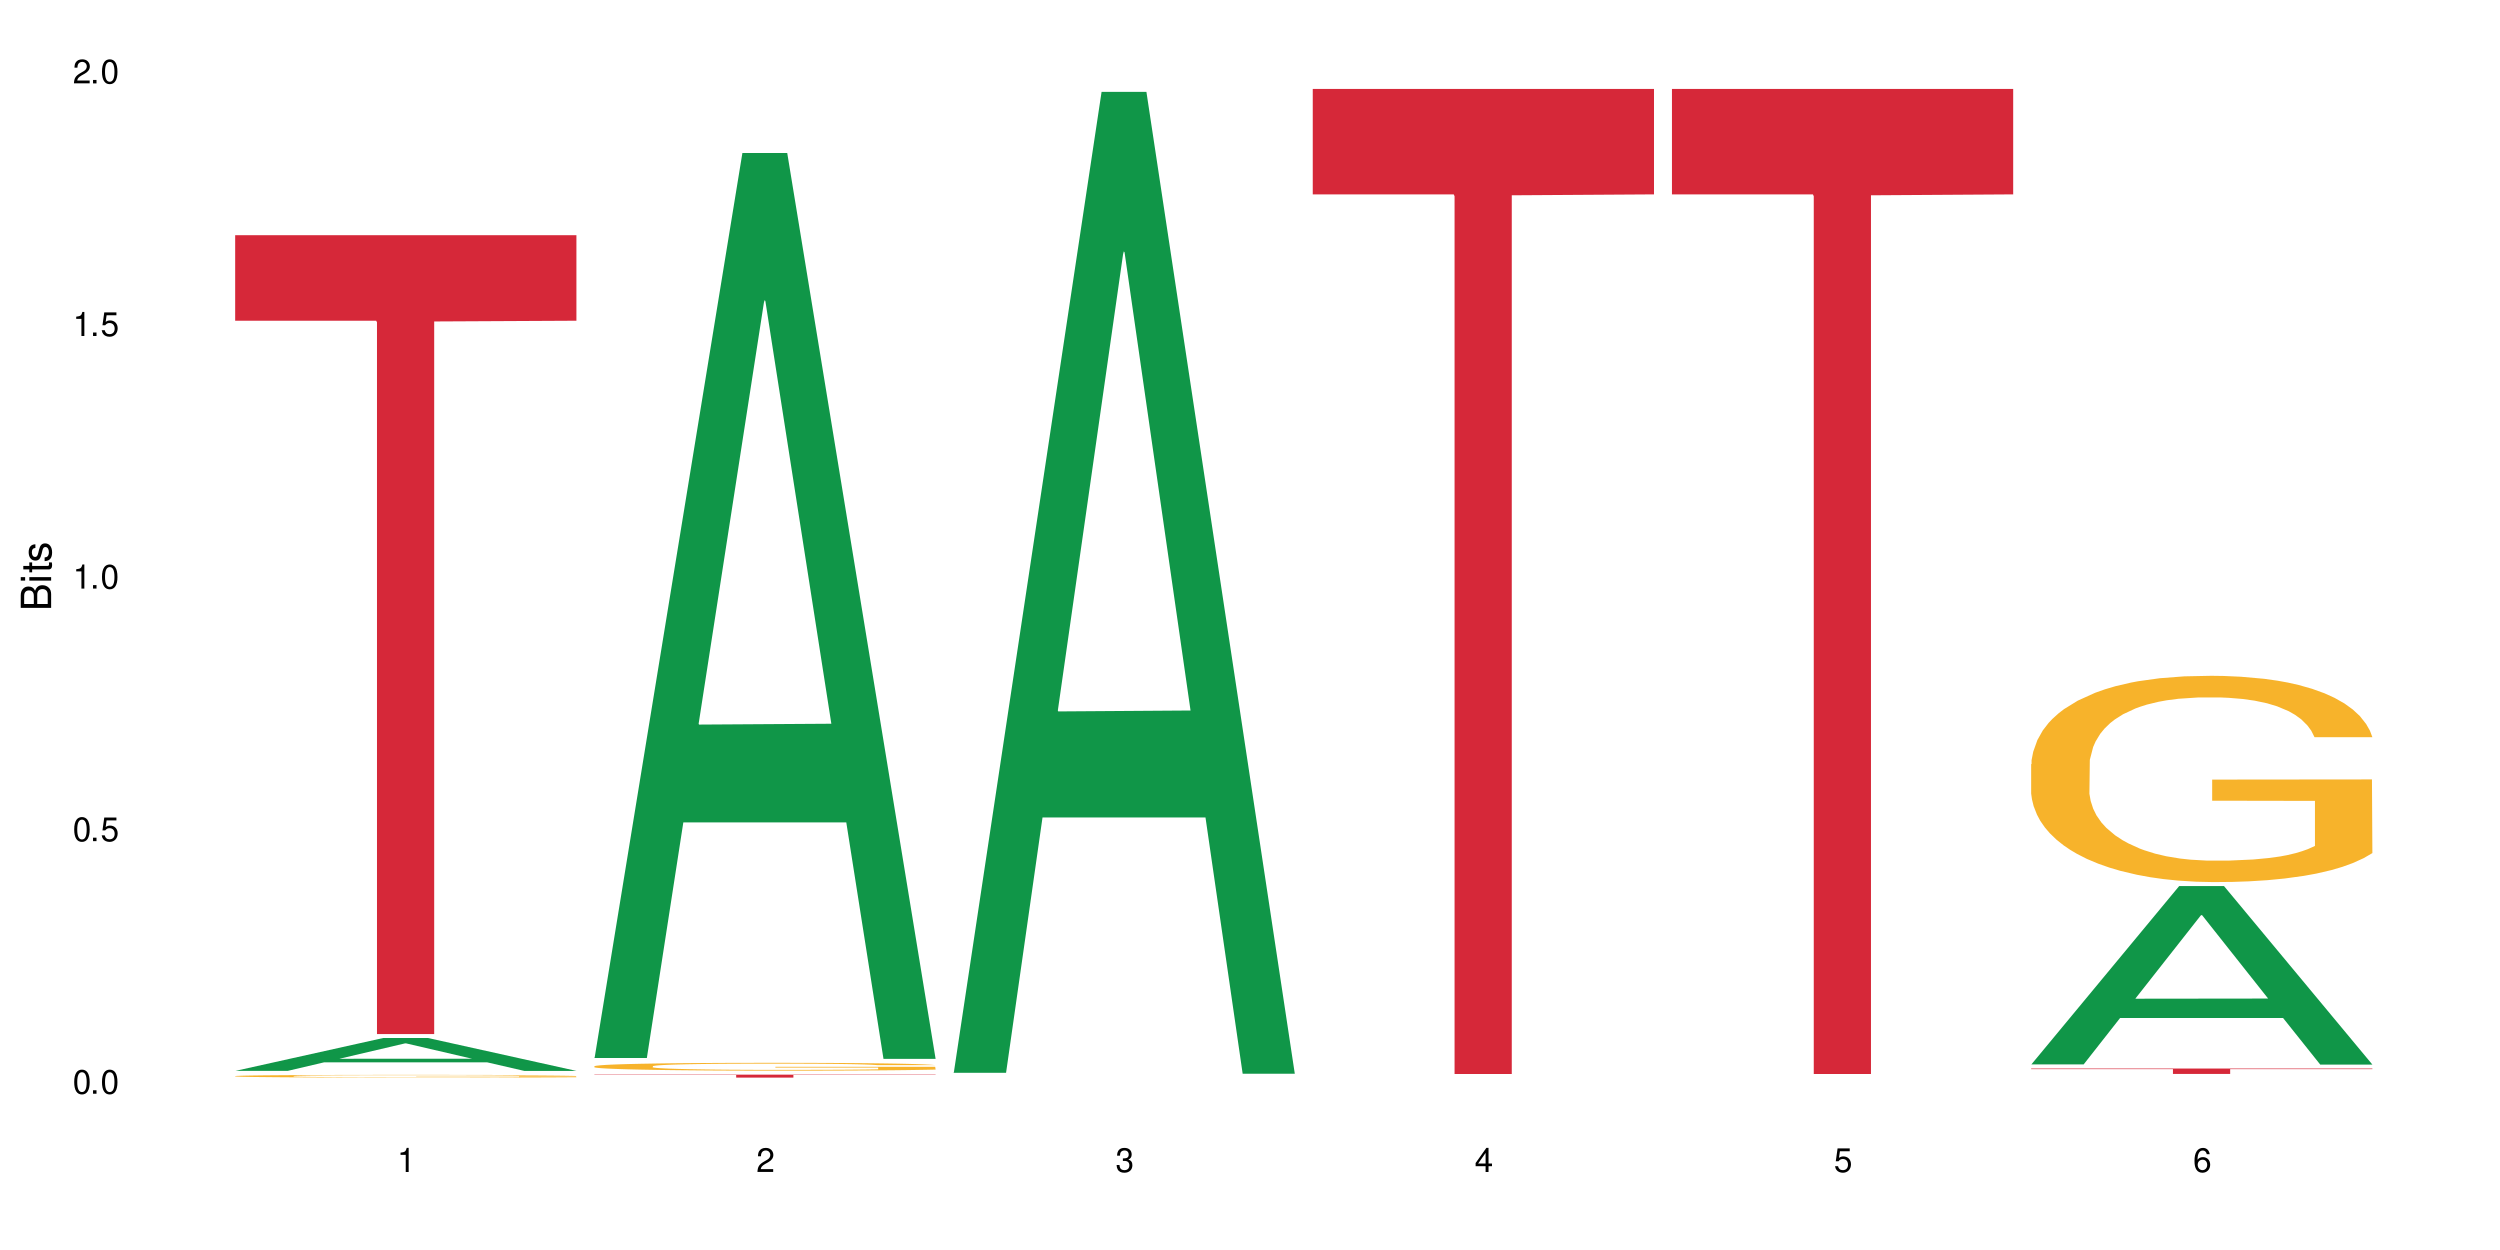 <?xml version="1.0" encoding="UTF-8"?>
<svg xmlns="http://www.w3.org/2000/svg" xmlns:xlink="http://www.w3.org/1999/xlink" width="720" height="360" viewBox="0 0 720 360">
<defs>
<g>
<g id="glyph-0-0">
</g>
<g id="glyph-0-1">
<path d="M 2.641 -6.938 C 2 -6.938 1.422 -6.656 1.078 -6.172 C 0.641 -5.562 0.406 -4.641 0.406 -3.359 C 0.406 -1.016 1.188 0.219 2.641 0.219 C 4.078 0.219 4.859 -1.016 4.859 -3.297 C 4.859 -4.641 4.656 -5.547 4.203 -6.172 C 3.844 -6.656 3.281 -6.938 2.641 -6.938 Z M 2.641 -6.188 C 3.547 -6.188 4 -5.25 4 -3.375 C 4 -1.406 3.562 -0.484 2.625 -0.484 C 1.734 -0.484 1.281 -1.438 1.281 -3.344 C 1.281 -5.25 1.734 -6.188 2.641 -6.188 Z M 2.641 -6.188 "/>
</g>
<g id="glyph-0-2">
<path d="M 1.828 -1 L 0.828 -1 L 0.828 0 L 1.828 0 Z M 1.828 -1 "/>
</g>
<g id="glyph-0-3">
<path d="M 4.562 -6.797 L 1.062 -6.797 L 0.547 -3.094 L 1.328 -3.094 C 1.719 -3.562 2.047 -3.734 2.578 -3.734 C 3.484 -3.734 4.062 -3.109 4.062 -2.094 C 4.062 -1.125 3.484 -0.531 2.578 -0.531 C 1.828 -0.531 1.375 -0.906 1.188 -1.672 L 0.328 -1.672 C 0.453 -1.109 0.547 -0.844 0.75 -0.594 C 1.125 -0.078 1.828 0.219 2.594 0.219 C 3.969 0.219 4.922 -0.781 4.922 -2.219 C 4.922 -3.562 4.031 -4.484 2.719 -4.484 C 2.25 -4.484 1.859 -4.359 1.469 -4.062 L 1.734 -5.969 L 4.562 -5.969 Z M 4.562 -6.797 "/>
</g>
<g id="glyph-0-4">
<path d="M 2.484 -4.938 L 2.484 0 L 3.328 0 L 3.328 -6.938 L 2.766 -6.938 C 2.469 -5.875 2.281 -5.734 0.984 -5.562 L 0.984 -4.938 Z M 2.484 -4.938 "/>
</g>
<g id="glyph-0-5">
<path d="M 4.859 -0.828 L 1.281 -0.828 C 1.359 -1.406 1.672 -1.781 2.5 -2.281 L 3.469 -2.828 C 4.406 -3.344 4.906 -4.062 4.906 -4.906 C 4.906 -5.484 4.672 -6.031 4.266 -6.406 C 3.859 -6.766 3.375 -6.938 2.719 -6.938 C 1.859 -6.938 1.219 -6.625 0.844 -6.031 C 0.609 -5.672 0.5 -5.234 0.484 -4.531 L 1.328 -4.531 C 1.359 -5.016 1.406 -5.281 1.531 -5.516 C 1.75 -5.938 2.188 -6.203 2.703 -6.203 C 3.469 -6.203 4.031 -5.641 4.031 -4.891 C 4.031 -4.344 3.719 -3.859 3.125 -3.516 L 2.234 -3 C 0.812 -2.172 0.406 -1.531 0.328 -0.016 L 4.859 -0.016 Z M 4.859 -0.828 "/>
</g>
<g id="glyph-0-6">
<path d="M 2.125 -3.188 L 2.578 -3.188 C 3.5 -3.188 3.984 -2.766 3.984 -1.922 C 3.984 -1.062 3.469 -0.531 2.594 -0.531 C 1.656 -0.531 1.203 -1 1.156 -2.016 L 0.312 -2.016 C 0.344 -1.453 0.438 -1.094 0.609 -0.781 C 0.953 -0.109 1.625 0.219 2.547 0.219 C 3.953 0.219 4.859 -0.625 4.859 -1.938 C 4.859 -2.828 4.516 -3.297 3.703 -3.594 C 4.344 -3.844 4.656 -4.328 4.656 -5.031 C 4.656 -6.219 3.875 -6.938 2.578 -6.938 C 1.203 -6.938 0.484 -6.172 0.453 -4.703 L 1.297 -4.703 C 1.312 -5.125 1.344 -5.359 1.453 -5.578 C 1.641 -5.969 2.062 -6.203 2.594 -6.203 C 3.344 -6.203 3.797 -5.75 3.797 -5 C 3.797 -4.516 3.609 -4.219 3.25 -4.047 C 3.016 -3.953 2.703 -3.922 2.125 -3.906 Z M 2.125 -3.188 "/>
</g>
<g id="glyph-0-7">
<path d="M 3.141 -1.672 L 3.141 0 L 3.984 0 L 3.984 -1.672 L 4.984 -1.672 L 4.984 -2.438 L 3.984 -2.438 L 3.984 -6.938 L 3.359 -6.938 L 0.266 -2.578 L 0.266 -1.672 Z M 3.141 -2.438 L 1 -2.438 L 3.141 -5.5 Z M 3.141 -2.438 "/>
</g>
<g id="glyph-0-8">
<path d="M 4.781 -5.125 C 4.609 -6.266 3.891 -6.938 2.844 -6.938 C 2.094 -6.938 1.422 -6.578 1.031 -5.953 C 0.594 -5.266 0.406 -4.422 0.406 -3.172 C 0.406 -2 0.578 -1.25 0.984 -0.641 C 1.359 -0.078 1.953 0.219 2.703 0.219 C 3.984 0.219 4.922 -0.75 4.922 -2.094 C 4.922 -3.375 4.062 -4.281 2.844 -4.281 C 2.172 -4.281 1.641 -4.031 1.281 -3.516 C 1.281 -5.234 1.828 -6.188 2.797 -6.188 C 3.391 -6.188 3.797 -5.797 3.938 -5.125 Z M 2.734 -3.531 C 3.547 -3.531 4.062 -2.953 4.062 -2.031 C 4.062 -1.156 3.484 -0.531 2.703 -0.531 C 1.922 -0.531 1.328 -1.188 1.328 -2.078 C 1.328 -2.938 1.906 -3.531 2.734 -3.531 Z M 2.734 -3.531 "/>
</g>
<g id="glyph-1-0">
</g>
<g id="glyph-1-1">
<path d="M 0 -0.953 L 0 -4.891 C 0 -5.719 -0.234 -6.344 -0.734 -6.797 C -1.188 -7.234 -1.812 -7.469 -2.5 -7.469 C -3.547 -7.469 -4.188 -7 -4.625 -5.875 C -4.984 -6.688 -5.625 -7.094 -6.531 -7.094 C -7.172 -7.094 -7.734 -6.859 -8.141 -6.391 C -8.562 -5.922 -8.75 -5.344 -8.75 -4.5 L -8.75 -0.953 Z M -4.984 -2.062 L -7.766 -2.062 L -7.766 -4.219 C -7.766 -4.844 -7.688 -5.203 -7.453 -5.5 C -7.219 -5.812 -6.859 -5.969 -6.375 -5.969 C -5.891 -5.969 -5.531 -5.812 -5.297 -5.5 C -5.062 -5.203 -4.984 -4.844 -4.984 -4.219 Z M -0.984 -2.062 L -4 -2.062 L -4 -4.781 C -4 -5.766 -3.438 -6.359 -2.484 -6.359 C -1.547 -6.359 -0.984 -5.766 -0.984 -4.781 Z M -0.984 -2.062 "/>
</g>
<g id="glyph-1-2">
<path d="M -6.281 -1.797 L -6.281 -0.797 L 0 -0.797 L 0 -1.797 Z M -8.75 -1.797 L -8.75 -0.797 L -7.484 -0.797 L -7.484 -1.797 Z M -8.75 -1.797 "/>
</g>
<g id="glyph-1-3">
<path d="M -6.281 -3.047 L -6.281 -2.016 L -8.016 -2.016 L -8.016 -1.016 L -6.281 -1.016 L -6.281 -0.172 L -5.469 -0.172 L -5.469 -1.016 L -0.719 -1.016 C -0.078 -1.016 0.281 -1.453 0.281 -2.234 C 0.281 -2.5 0.25 -2.719 0.188 -3.047 L -0.641 -3.047 C -0.609 -2.906 -0.594 -2.766 -0.594 -2.562 C -0.594 -2.141 -0.719 -2.016 -1.156 -2.016 L -5.469 -2.016 L -5.469 -3.047 Z M -6.281 -3.047 "/>
</g>
<g id="glyph-1-4">
<path d="M -4.531 -5.25 C -5.766 -5.25 -6.469 -4.422 -6.469 -2.969 C -6.469 -1.516 -5.719 -0.562 -4.547 -0.562 C -3.562 -0.562 -3.094 -1.062 -2.734 -2.562 L -2.516 -3.484 C -2.344 -4.188 -2.094 -4.469 -1.641 -4.469 C -1.047 -4.469 -0.641 -3.875 -0.641 -3 C -0.641 -2.453 -0.797 -2 -1.062 -1.75 C -1.25 -1.594 -1.422 -1.531 -1.875 -1.469 L -1.875 -0.406 C -0.422 -0.453 0.281 -1.266 0.281 -2.922 C 0.281 -4.5 -0.5 -5.516 -1.719 -5.516 C -2.656 -5.516 -3.172 -4.984 -3.469 -3.734 L -3.703 -2.766 C -3.891 -1.953 -4.156 -1.609 -4.594 -1.609 C -5.188 -1.609 -5.547 -2.125 -5.547 -2.938 C -5.547 -3.75 -5.203 -4.172 -4.531 -4.203 Z M -4.531 -5.25 "/>
</g>
</g>
</defs>
<rect x="-72" y="-36" width="864" height="432" fill="rgb(100%, 100%, 100%)" fill-opacity="1"/>
<path fill-rule="nonzero" fill="rgb(6.275%, 58.824%, 28.235%)" fill-opacity="1" d="M 67.73 308.414 L 67.836 308.406 L 110.359 298.949 L 123.273 298.949 L 166.008 308.422 L 150.992 308.422 L 140.281 305.949 L 93.352 305.949 L 82.852 308.414 L 67.73 308.414 L 97.863 304.926 L 135.977 304.918 L 116.973 300.496 L 116.766 300.488 L 116.555 300.516 L 97.758 304.918 L 97.863 304.926 Z M 67.73 308.414 "/>
<path fill-rule="nonzero" fill="rgb(96.863%, 70.196%, 16.863%)" fill-opacity="1" d="M 67.73 309.902 L 67.852 309.902 L 67.852 309.887 L 68.332 309.855 L 69.527 309.812 L 71.086 309.773 L 72.766 309.746 L 73.844 309.73 L 75.641 309.707 L 77.199 309.691 L 81.152 309.66 L 86.188 309.629 L 88.945 309.617 L 92.059 309.605 L 96.496 309.59 L 98.531 309.586 L 104.766 309.574 L 111.836 309.566 L 123.223 309.566 L 128.133 309.57 L 134.848 309.578 L 138.68 309.586 L 141.676 309.59 L 144.793 309.602 L 148.629 309.617 L 152.223 309.633 L 155.102 309.648 L 157.977 309.672 L 160.375 309.695 L 162.41 309.719 L 164.207 309.75 L 165.289 309.773 L 166.008 309.801 L 149.348 309.801 L 148.391 309.773 L 147.309 309.754 L 145.512 309.73 L 141.918 309.699 L 138.562 309.684 L 135.684 309.672 L 132.09 309.66 L 128.613 309.652 L 124.66 309.648 L 115.91 309.648 L 110.156 309.652 L 106.801 309.66 L 104.406 309.664 L 101.047 309.676 L 99.012 309.684 L 97.812 309.691 L 94.219 309.711 L 91.82 309.734 L 90.504 309.746 L 88.824 309.77 L 87.625 309.789 L 86.309 309.816 L 85.59 309.836 L 84.629 309.887 L 84.508 310.016 L 84.871 310.043 L 85.59 310.074 L 86.547 310.098 L 87.984 310.125 L 89.422 310.148 L 91.941 310.176 L 94.098 310.191 L 95.777 310.207 L 99.012 310.227 L 100.328 310.23 L 103.445 310.246 L 106.684 310.254 L 110.637 310.262 L 113.633 310.266 L 118.426 310.27 L 124.539 310.27 L 131.73 310.266 L 136.285 310.262 L 139.398 310.254 L 141.438 310.25 L 143.953 310.242 L 145.754 310.234 L 147.43 310.227 L 149.469 310.215 L 149.469 310.043 L 119.863 310.043 L 119.863 309.961 L 165.887 309.961 L 166.008 310.242 L 163.488 310.262 L 160.375 310.281 L 157.379 310.293 L 154.262 310.309 L 149.828 310.32 L 146.23 310.328 L 140.719 310.34 L 135.684 310.344 L 130.41 310.352 L 115.312 310.352 L 110.039 310.348 L 105.844 310.34 L 102.008 310.336 L 98.172 310.324 L 93.379 310.309 L 90.262 310.297 L 87.027 310.281 L 83.789 310.266 L 80.914 310.246 L 78.996 310.23 L 77.078 310.211 L 75.043 310.191 L 73.125 310.168 L 71.688 310.145 L 70.367 310.121 L 69.41 310.094 L 68.449 310.062 L 67.969 310.039 L 67.73 310.016 Z M 67.73 309.902 "/>
<path fill-rule="nonzero" fill="rgb(83.922%, 15.686%, 22.353%)" fill-opacity="1" d="M 67.73 67.742 L 166.008 67.742 L 166.008 92.367 L 125.047 92.582 L 125.047 297.805 L 108.57 297.805 L 108.57 92.801 L 108.332 92.367 L 67.73 92.367 Z M 67.73 67.742 "/>
<path fill-rule="nonzero" fill="rgb(6.275%, 58.824%, 28.235%)" fill-opacity="1" d="M 171.18 304.703 L 171.285 304.457 L 213.809 44.07 L 226.723 44.07 L 269.453 304.949 L 254.441 304.949 L 243.73 236.852 L 196.797 236.852 L 186.297 304.703 L 171.18 304.703 L 201.312 208.68 L 239.426 208.434 L 220.422 86.691 L 220.211 86.445 L 220 87.184 L 201.207 208.434 L 201.312 208.68 Z M 171.18 304.703 "/>
<path fill-rule="nonzero" fill="rgb(96.863%, 70.196%, 16.863%)" fill-opacity="1" d="M 171.18 307.062 L 171.297 307.059 L 171.297 307.02 L 171.777 306.926 L 172.977 306.797 L 174.535 306.691 L 176.211 306.609 L 177.293 306.566 L 179.09 306.504 L 180.648 306.457 L 184.602 306.363 L 189.637 306.277 L 192.391 306.238 L 195.508 306.203 L 199.941 306.164 L 201.98 306.152 L 208.211 306.117 L 215.281 306.098 L 223.074 306.09 L 226.668 306.094 L 231.582 306.102 L 238.293 306.125 L 242.129 306.145 L 245.125 306.164 L 248.242 306.191 L 252.078 306.234 L 255.672 306.285 L 258.547 306.332 L 261.426 306.395 L 263.82 306.461 L 265.859 306.535 L 267.656 306.621 L 268.734 306.695 L 269.453 306.766 L 252.797 306.766 L 251.836 306.695 L 250.758 306.637 L 248.961 306.57 L 247.164 306.52 L 245.363 306.48 L 242.008 306.426 L 239.133 306.395 L 235.539 306.363 L 232.062 306.348 L 228.105 306.332 L 225.711 306.328 L 219.359 306.328 L 213.605 306.344 L 210.25 306.359 L 207.852 306.375 L 204.496 306.406 L 202.461 306.434 L 201.262 306.449 L 197.664 306.512 L 195.27 306.57 L 193.949 306.609 L 192.273 306.672 L 191.074 306.73 L 189.754 306.812 L 189.035 306.875 L 188.078 307.016 L 187.957 307.387 L 188.316 307.465 L 189.035 307.551 L 189.996 307.625 L 191.434 307.703 L 192.871 307.766 L 195.387 307.844 L 197.547 307.898 L 199.223 307.934 L 202.461 307.988 L 203.777 308.008 L 206.895 308.047 L 210.129 308.074 L 214.086 308.098 L 217.082 308.113 L 221.875 308.121 L 227.988 308.121 L 235.18 308.109 L 239.73 308.094 L 242.848 308.078 L 244.887 308.062 L 247.402 308.039 L 249.199 308.02 L 250.879 307.996 L 252.914 307.961 L 252.914 307.465 L 223.312 307.465 L 223.312 307.23 L 269.336 307.23 L 269.453 308.039 L 266.938 308.094 L 263.82 308.148 L 260.824 308.191 L 257.711 308.227 L 253.273 308.266 L 249.68 308.289 L 244.168 308.32 L 239.133 308.336 L 233.859 308.352 L 229.184 308.355 L 223.672 308.359 L 218.758 308.355 L 213.484 308.34 L 209.289 308.324 L 205.457 308.305 L 201.621 308.277 L 196.828 308.234 L 193.711 308.199 L 190.473 308.156 L 187.238 308.102 L 184.363 308.047 L 182.445 308.004 L 180.527 307.953 L 178.488 307.891 L 176.57 307.82 L 175.133 307.758 L 173.816 307.684 L 172.855 307.617 L 171.898 307.523 L 171.418 307.449 L 171.18 307.387 Z M 171.18 307.062 "/>
<path fill-rule="nonzero" fill="rgb(83.922%, 15.686%, 22.353%)" fill-opacity="1" d="M 171.18 309.5 L 269.453 309.5 L 269.453 309.594 L 228.496 309.594 L 228.496 310.352 L 212.02 310.352 L 212.02 309.594 L 171.18 309.594 Z M 171.18 309.5 "/>
<path fill-rule="nonzero" fill="rgb(6.275%, 58.824%, 28.235%)" fill-opacity="1" d="M 274.629 308.973 L 274.73 308.707 L 317.254 26.461 L 330.168 26.461 L 372.902 309.238 L 357.887 309.238 L 347.18 235.422 L 300.246 235.422 L 289.746 308.973 L 274.629 308.973 L 304.762 204.891 L 342.875 204.625 L 323.871 72.664 L 323.66 72.398 L 323.449 73.195 L 304.656 204.625 L 304.762 204.891 Z M 274.629 308.973 "/>
<path fill-rule="nonzero" fill="rgb(83.922%, 15.686%, 22.353%)" fill-opacity="1" d="M 378.074 25.613 L 476.352 25.613 L 476.352 55.98 L 435.391 56.246 L 435.391 309.305 L 418.914 309.305 L 418.914 56.516 L 418.676 55.98 L 378.074 55.98 Z M 378.074 25.613 "/>
<path fill-rule="nonzero" fill="rgb(83.922%, 15.686%, 22.353%)" fill-opacity="1" d="M 481.523 25.613 L 579.797 25.613 L 579.797 55.98 L 538.84 56.246 L 538.84 309.305 L 522.363 309.305 L 522.363 56.516 L 522.121 55.98 L 481.523 55.98 Z M 481.523 25.613 "/>
<path fill-rule="nonzero" fill="rgb(6.275%, 58.824%, 28.235%)" fill-opacity="1" d="M 584.973 306.555 L 585.074 306.508 L 627.598 255.188 L 640.512 255.188 L 683.246 306.602 L 668.23 306.602 L 657.523 293.18 L 610.59 293.18 L 600.09 306.555 L 584.973 306.555 L 615.105 287.629 L 653.219 287.582 L 634.215 263.586 L 634.004 263.539 L 633.793 263.684 L 615 287.582 L 615.105 287.629 Z M 584.973 306.555 "/>
<path fill-rule="nonzero" fill="rgb(96.863%, 70.196%, 16.863%)" fill-opacity="1" d="M 584.973 220.074 L 585.09 220.023 L 585.09 218.938 L 585.57 216.496 L 586.77 213.129 L 588.328 210.363 L 590.004 208.191 L 591.082 207.055 L 592.883 205.426 L 594.438 204.23 L 598.395 201.789 L 603.426 199.512 L 606.184 198.535 L 609.301 197.613 L 613.734 196.582 L 615.773 196.199 L 622.004 195.332 L 629.074 194.789 L 636.867 194.629 L 640.461 194.68 L 645.375 194.898 L 652.086 195.496 L 655.922 196.039 L 658.918 196.582 L 662.035 197.285 L 665.867 198.371 L 669.465 199.672 L 672.34 200.977 L 675.215 202.605 L 677.613 204.34 L 679.652 206.238 L 681.449 208.52 L 682.527 210.418 L 683.246 212.316 L 666.586 212.316 L 665.629 210.418 L 664.551 208.953 L 662.754 207.16 L 660.953 205.859 L 659.156 204.828 L 655.801 203.418 L 652.926 202.551 L 649.328 201.789 L 645.855 201.301 L 641.898 200.977 L 639.504 200.867 L 633.148 200.867 L 627.398 201.246 L 624.043 201.68 L 621.645 202.117 L 618.289 202.93 L 616.25 203.582 L 615.055 204.016 L 611.457 205.695 L 609.059 207.215 L 607.742 208.246 L 606.062 209.875 L 604.867 211.34 L 603.547 213.512 L 602.828 215.137 L 601.871 218.828 L 601.75 228.594 L 602.109 230.656 L 602.828 232.883 L 603.789 234.836 L 605.227 236.898 L 606.664 238.469 L 609.18 240.586 L 611.336 241.996 L 613.016 242.918 L 616.25 244.387 L 617.57 244.875 L 620.688 245.852 L 623.922 246.609 L 627.875 247.262 L 630.871 247.586 L 635.668 247.859 L 641.777 247.859 L 648.969 247.531 L 653.523 247.098 L 656.641 246.664 L 658.676 246.285 L 661.195 245.688 L 662.992 245.145 L 664.672 244.547 L 666.707 243.625 L 666.707 230.656 L 637.105 230.602 L 637.105 224.523 L 683.125 224.473 L 683.246 245.688 L 680.73 247.152 L 677.613 248.562 L 674.617 249.648 L 671.5 250.57 L 667.066 251.602 L 663.473 252.254 L 657.957 253.012 L 652.926 253.5 L 647.652 253.828 L 642.977 253.988 L 637.465 254.043 L 632.551 253.934 L 627.277 253.609 L 623.082 253.176 L 619.246 252.633 L 615.414 251.926 L 610.617 250.789 L 607.504 249.867 L 604.266 248.727 L 601.031 247.371 L 598.156 245.902 L 596.238 244.766 L 594.32 243.461 L 592.281 241.836 L 590.363 239.988 L 588.926 238.309 L 587.609 236.41 L 586.648 234.617 L 585.691 232.176 L 585.211 230.223 L 584.973 228.539 Z M 584.973 220.074 "/>
<path fill-rule="nonzero" fill="rgb(83.922%, 15.686%, 22.353%)" fill-opacity="1" d="M 584.973 307.746 L 683.246 307.746 L 683.246 307.91 L 642.289 307.914 L 642.289 309.297 L 625.809 309.297 L 625.809 307.914 L 625.57 307.91 L 584.973 307.91 Z M 584.973 307.746 "/>
<g fill="rgb(0%, 0%, 0%)" fill-opacity="1">
<use xlink:href="#glyph-0-1" x="20.965" y="314.993"/>
<use xlink:href="#glyph-0-2" x="25.965" y="314.993"/>
<use xlink:href="#glyph-0-1" x="28.965" y="314.993"/>
</g>
<g fill="rgb(0%, 0%, 0%)" fill-opacity="1">
<use xlink:href="#glyph-0-1" x="20.965" y="242.251"/>
<use xlink:href="#glyph-0-2" x="25.965" y="242.251"/>
<use xlink:href="#glyph-0-3" x="28.965" y="242.251"/>
</g>
<g fill="rgb(0%, 0%, 0%)" fill-opacity="1">
<use xlink:href="#glyph-0-4" x="20.965" y="169.509"/>
<use xlink:href="#glyph-0-2" x="25.965" y="169.509"/>
<use xlink:href="#glyph-0-1" x="28.965" y="169.509"/>
</g>
<g fill="rgb(0%, 0%, 0%)" fill-opacity="1">
<use xlink:href="#glyph-0-4" x="20.965" y="96.767"/>
<use xlink:href="#glyph-0-2" x="25.965" y="96.767"/>
<use xlink:href="#glyph-0-3" x="28.965" y="96.767"/>
</g>
<g fill="rgb(0%, 0%, 0%)" fill-opacity="1">
<use xlink:href="#glyph-0-5" x="20.965" y="24.024"/>
<use xlink:href="#glyph-0-2" x="25.965" y="24.024"/>
<use xlink:href="#glyph-0-1" x="28.965" y="24.024"/>
</g>
<g fill="rgb(0%, 0%, 0%)" fill-opacity="1">
<use xlink:href="#glyph-0-4" x="114.367" y="337.532"/>
</g>
<g fill="rgb(0%, 0%, 0%)" fill-opacity="1">
<use xlink:href="#glyph-0-5" x="217.816" y="337.532"/>
</g>
<g fill="rgb(0%, 0%, 0%)" fill-opacity="1">
<use xlink:href="#glyph-0-6" x="321.266" y="337.532"/>
</g>
<g fill="rgb(0%, 0%, 0%)" fill-opacity="1">
<use xlink:href="#glyph-0-7" x="424.711" y="337.532"/>
</g>
<g fill="rgb(0%, 0%, 0%)" fill-opacity="1">
<use xlink:href="#glyph-0-3" x="528.16" y="337.532"/>
</g>
<g fill="rgb(0%, 0%, 0%)" fill-opacity="1">
<use xlink:href="#glyph-0-8" x="631.609" y="337.532"/>
</g>
<g fill="rgb(0%, 0%, 0%)" fill-opacity="1">
<use xlink:href="#glyph-1-1" x="14.725" y="176.012"/>
<use xlink:href="#glyph-1-2" x="14.725" y="168.012"/>
<use xlink:href="#glyph-1-3" x="14.725" y="165.012"/>
<use xlink:href="#glyph-1-4" x="14.725" y="162.012"/>
</g>
</svg>
